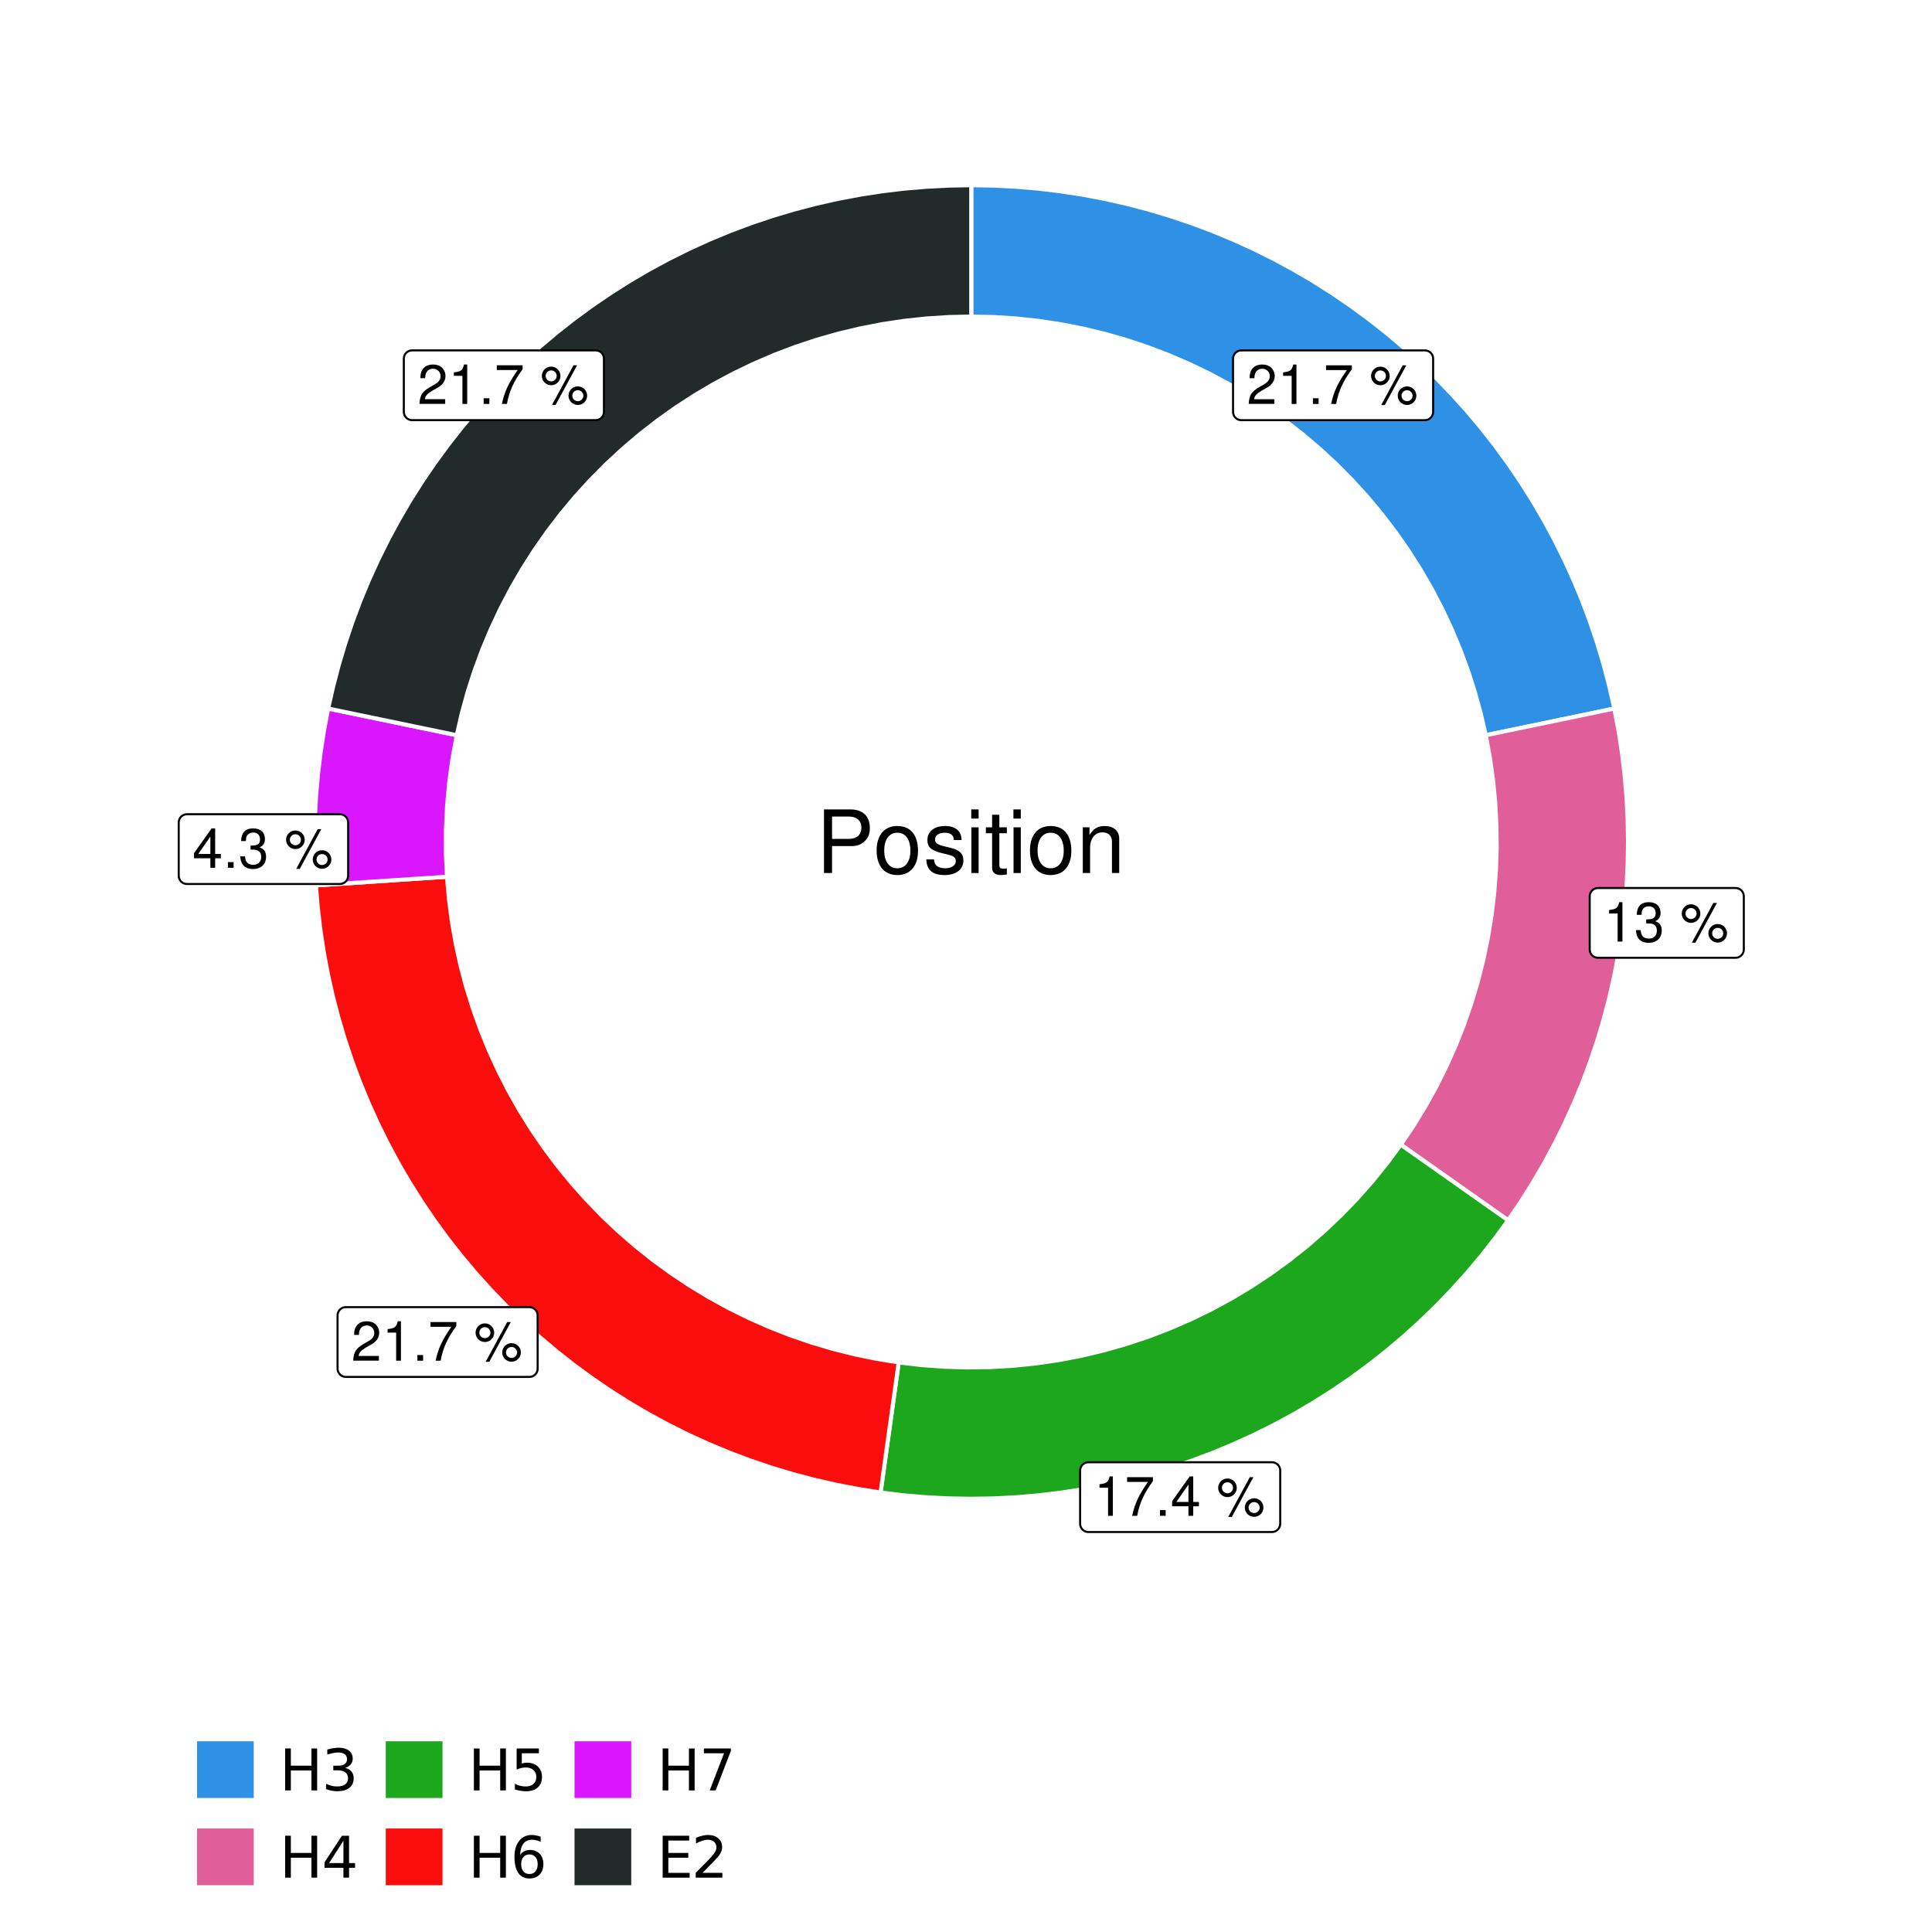 <?xml version="1.0" encoding="UTF-8"?>
<svg xmlns="http://www.w3.org/2000/svg" xmlns:xlink="http://www.w3.org/1999/xlink" width="504pt" height="504pt" viewBox="0 0 504 504" version="1.1">
<defs>
<g>
<symbol overflow="visible" id="glyph0-0">
<path style="stroke:none;" d=""/>
</symbol>
<symbol overflow="visible" id="glyph0-1">
<path style="stroke:none;" d="M 7.188 -1.234 L 1.891 -1.234 C 2.016 -2.094 2.469 -2.625 3.719 -3.391 L 5.141 -4.188 C 6.547 -4.969 7.266 -6.016 7.266 -7.281 C 7.266 -8.141 6.922 -8.922 6.328 -9.484 C 5.734 -10.031 4.984 -10.281 4.031 -10.281 C 2.766 -10.281 1.812 -9.828 1.25 -8.938 C 0.891 -8.406 0.734 -7.766 0.719 -6.719 L 1.969 -6.719 C 2 -7.422 2.094 -7.828 2.266 -8.172 C 2.594 -8.797 3.234 -9.188 4 -9.188 C 5.141 -9.188 5.984 -8.359 5.984 -7.25 C 5.984 -6.422 5.516 -5.719 4.625 -5.203 L 3.312 -4.438 C 1.203 -3.234 0.594 -2.266 0.484 -0.016 L 7.188 -0.016 Z M 7.188 -1.234 "/>
</symbol>
<symbol overflow="visible" id="glyph0-2">
<path style="stroke:none;" d="M 3.688 -7.328 L 3.688 0 L 4.938 0 L 4.938 -10.281 L 4.109 -10.281 C 3.672 -8.703 3.391 -8.484 1.453 -8.234 L 1.453 -7.328 Z M 3.688 -7.328 "/>
</symbol>
<symbol overflow="visible" id="glyph0-3">
<path style="stroke:none;" d="M 2.719 -1.484 L 1.234 -1.484 L 1.234 0 L 2.719 0 Z M 2.719 -1.484 "/>
</symbol>
<symbol overflow="visible" id="glyph0-4">
<path style="stroke:none;" d="M 7.391 -10.078 L 0.656 -10.078 L 0.656 -8.844 L 6.094 -8.844 C 3.703 -5.422 2.719 -3.312 1.969 0 L 3.297 0 C 3.859 -3.234 5.125 -6 7.391 -9.031 Z M 7.391 -10.078 "/>
</symbol>
<symbol overflow="visible" id="glyph0-5">
<path style="stroke:none;" d=""/>
</symbol>
<symbol overflow="visible" id="glyph0-6">
<path style="stroke:none;" d="M 2.828 -9.734 C 1.5 -9.734 0.406 -8.641 0.406 -7.312 C 0.406 -5.969 1.5 -4.875 2.844 -4.875 C 4.172 -4.875 5.266 -5.969 5.266 -7.281 C 5.266 -8.656 4.188 -9.734 2.828 -9.734 Z M 2.828 -8.75 C 3.641 -8.75 4.281 -8.109 4.281 -7.297 C 4.281 -6.516 3.625 -5.875 2.844 -5.875 C 2.047 -5.875 1.391 -6.516 1.391 -7.312 C 1.391 -8.109 2.031 -8.75 2.828 -8.75 Z M 8.656 -10.078 L 3.047 0.281 L 3.984 0.281 L 9.594 -10.078 Z M 9.781 -4.578 C 8.453 -4.578 7.359 -3.5 7.359 -2.156 C 7.359 -0.812 8.453 0.266 9.797 0.266 C 11.125 0.266 12.219 -0.812 12.219 -2.141 C 12.219 -3.5 11.141 -4.578 9.781 -4.578 Z M 9.781 -3.578 C 10.594 -3.578 11.234 -2.938 11.234 -2.141 C 11.234 -1.359 10.578 -0.719 9.797 -0.719 C 8.984 -0.719 8.344 -1.359 8.344 -2.156 C 8.344 -2.938 8.984 -3.578 9.781 -3.578 Z M 9.781 -3.578 "/>
</symbol>
<symbol overflow="visible" id="glyph0-7">
<path style="stroke:none;" d="M 3.141 -4.734 L 3.828 -4.734 C 5.188 -4.734 5.922 -4.094 5.922 -2.859 C 5.922 -1.562 5.141 -0.781 3.844 -0.781 C 2.453 -0.781 1.797 -1.484 1.703 -2.984 L 0.453 -2.984 C 0.516 -2.156 0.656 -1.625 0.891 -1.172 C 1.422 -0.172 2.406 0.328 3.781 0.328 C 5.859 0.328 7.188 -0.922 7.188 -2.875 C 7.188 -4.188 6.703 -4.891 5.484 -5.312 C 6.422 -5.703 6.891 -6.406 6.891 -7.453 C 6.891 -9.219 5.75 -10.281 3.828 -10.281 C 1.797 -10.281 0.719 -9.141 0.672 -6.969 L 1.922 -6.969 C 1.938 -7.594 1.984 -7.953 2.141 -8.266 C 2.438 -8.844 3.062 -9.188 3.844 -9.188 C 4.953 -9.188 5.609 -8.516 5.609 -7.406 C 5.609 -6.688 5.359 -6.234 4.812 -6 C 4.469 -5.859 4.016 -5.797 3.141 -5.781 Z M 3.141 -4.734 "/>
</symbol>
<symbol overflow="visible" id="glyph0-8">
<path style="stroke:none;" d="M 4.656 -2.484 L 4.656 0 L 5.906 0 L 5.906 -2.484 L 7.391 -2.484 L 7.391 -3.609 L 5.906 -3.609 L 5.906 -10.281 L 4.984 -10.281 L 0.391 -3.812 L 0.391 -2.484 Z M 4.656 -3.609 L 1.5 -3.609 L 4.656 -8.141 Z M 4.656 -3.609 "/>
</symbol>
<symbol overflow="visible" id="glyph1-0">
<path style="stroke:none;" d=""/>
</symbol>
<symbol overflow="visible" id="glyph1-1">
<path style="stroke:none;" d="M 4.188 -7.031 L 9.406 -7.031 C 10.703 -7.031 11.719 -7.422 12.609 -8.219 C 13.609 -9.125 14.047 -10.203 14.047 -11.719 C 14.047 -14.844 12.203 -16.594 8.922 -16.594 L 2.078 -16.594 L 2.078 0 L 4.188 0 Z M 4.188 -8.906 L 4.188 -14.734 L 8.609 -14.734 C 10.625 -14.734 11.844 -13.641 11.844 -11.812 C 11.844 -10 10.625 -8.906 8.609 -8.906 Z M 4.188 -8.906 "/>
</symbol>
<symbol overflow="visible" id="glyph1-2">
<path style="stroke:none;" d="M 6.188 -12.266 C 2.828 -12.266 0.812 -9.875 0.812 -5.875 C 0.812 -1.844 2.828 0.531 6.219 0.531 C 9.578 0.531 11.609 -1.859 11.609 -5.781 C 11.609 -9.922 9.656 -12.266 6.188 -12.266 Z M 6.219 -10.516 C 8.359 -10.516 9.625 -8.766 9.625 -5.812 C 9.625 -2.984 8.312 -1.234 6.219 -1.234 C 4.094 -1.234 2.797 -2.984 2.797 -5.875 C 2.797 -8.766 4.094 -10.516 6.219 -10.516 Z M 6.219 -10.516 "/>
</symbol>
<symbol overflow="visible" id="glyph1-3">
<path style="stroke:none;" d="M 9.969 -8.609 C 9.953 -10.953 8.406 -12.266 5.641 -12.266 C 2.875 -12.266 1.062 -10.844 1.062 -8.625 C 1.062 -6.766 2.031 -5.875 4.844 -5.188 L 6.625 -4.766 C 7.938 -4.438 8.469 -3.969 8.469 -3.125 C 8.469 -1.984 7.359 -1.234 5.688 -1.234 C 4.672 -1.234 3.797 -1.531 3.328 -2.031 C 3.031 -2.375 2.891 -2.703 2.781 -3.547 L 0.781 -3.547 C 0.859 -0.797 2.406 0.531 5.531 0.531 C 8.531 0.531 10.453 -0.953 10.453 -3.25 C 10.453 -5.031 9.453 -6.016 7.078 -6.578 L 5.266 -7.016 C 3.703 -7.375 3.047 -7.875 3.047 -8.719 C 3.047 -9.828 4.031 -10.516 5.578 -10.516 C 7.109 -10.516 7.922 -9.859 7.969 -8.609 Z M 9.969 -8.609 "/>
</symbol>
<symbol overflow="visible" id="glyph1-4">
<path style="stroke:none;" d="M 3.422 -11.922 L 1.531 -11.922 L 1.531 0 L 3.422 0 Z M 3.422 -16.594 L 1.5 -16.594 L 1.5 -14.203 L 3.422 -14.203 Z M 3.422 -16.594 "/>
</symbol>
<symbol overflow="visible" id="glyph1-5">
<path style="stroke:none;" d="M 5.781 -11.922 L 3.828 -11.922 L 3.828 -15.203 L 1.938 -15.203 L 1.938 -11.922 L 0.312 -11.922 L 0.312 -10.375 L 1.938 -10.375 L 1.938 -1.359 C 1.938 -0.141 2.75 0.531 4.234 0.531 C 4.734 0.531 5.141 0.484 5.781 0.359 L 5.781 -1.234 C 5.516 -1.156 5.266 -1.141 4.875 -1.141 C 4.047 -1.141 3.828 -1.359 3.828 -2.203 L 3.828 -10.375 L 5.781 -10.375 Z M 5.781 -11.922 "/>
</symbol>
<symbol overflow="visible" id="glyph1-6">
<path style="stroke:none;" d="M 1.594 -11.922 L 1.594 0 L 3.5 0 L 3.5 -6.578 C 3.5 -9.016 4.781 -10.609 6.734 -10.609 C 8.234 -10.609 9.203 -9.703 9.203 -8.266 L 9.203 0 L 11.094 0 L 11.094 -9.016 C 11.094 -11 9.609 -12.266 7.312 -12.266 C 5.531 -12.266 4.391 -11.594 3.344 -9.922 L 3.344 -11.922 Z M 1.594 -11.922 "/>
</symbol>
<symbol overflow="visible" id="glyph2-0">
<path style="stroke:none;" d="M 0.75 2.656 L 0.75 -10.578 L 8.25 -10.578 L 8.25 2.656 Z M 1.594 1.812 L 7.406 1.812 L 7.406 -9.734 L 1.594 -9.734 Z M 1.594 1.812 "/>
</symbol>
<symbol overflow="visible" id="glyph2-1">
<path style="stroke:none;" d="M 1.469 -10.938 L 2.953 -10.938 L 2.953 -6.453 L 8.328 -6.453 L 8.328 -10.938 L 9.812 -10.938 L 9.812 0 L 8.328 0 L 8.328 -5.203 L 2.953 -5.203 L 2.953 0 L 1.469 0 Z M 1.469 -10.938 "/>
</symbol>
<symbol overflow="visible" id="glyph2-2">
<path style="stroke:none;" d="M 6.094 -5.891 C 6.801 -5.742 7.352 -5.43 7.75 -4.953 C 8.145 -4.473 8.344 -3.879 8.344 -3.172 C 8.344 -2.098 7.969 -1.266 7.219 -0.672 C 6.477 -0.078 5.426 0.219 4.062 0.219 C 3.602 0.219 3.129 0.172 2.641 0.078 C 2.16 -0.016 1.66 -0.148 1.141 -0.328 L 1.141 -1.766 C 1.555 -1.523 2.004 -1.344 2.484 -1.219 C 2.973 -1.094 3.484 -1.031 4.016 -1.031 C 4.941 -1.031 5.648 -1.211 6.141 -1.578 C 6.629 -1.941 6.875 -2.473 6.875 -3.172 C 6.875 -3.816 6.645 -4.32 6.188 -4.688 C 5.738 -5.051 5.113 -5.234 4.312 -5.234 L 3.031 -5.234 L 3.031 -6.453 L 4.359 -6.453 C 5.086 -6.453 5.645 -6.598 6.031 -6.891 C 6.414 -7.18 6.609 -7.598 6.609 -8.141 C 6.609 -8.703 6.41 -9.133 6.016 -9.438 C 5.617 -9.738 5.051 -9.891 4.312 -9.891 C 3.906 -9.891 3.469 -9.844 3 -9.75 C 2.539 -9.664 2.031 -9.531 1.469 -9.344 L 1.469 -10.672 C 2.031 -10.828 2.555 -10.941 3.047 -11.016 C 3.535 -11.098 4 -11.141 4.438 -11.141 C 5.562 -11.141 6.453 -10.883 7.109 -10.375 C 7.766 -9.863 8.094 -9.172 8.094 -8.297 C 8.094 -7.691 7.914 -7.18 7.562 -6.766 C 7.219 -6.348 6.727 -6.055 6.094 -5.891 Z M 6.094 -5.891 "/>
</symbol>
<symbol overflow="visible" id="glyph2-3">
<path style="stroke:none;" d="M 5.672 -9.641 L 1.938 -3.812 L 5.672 -3.812 Z M 5.281 -10.938 L 7.141 -10.938 L 7.141 -3.812 L 8.703 -3.812 L 8.703 -2.578 L 7.141 -2.578 L 7.141 0 L 5.672 0 L 5.672 -2.578 L 0.734 -2.578 L 0.734 -4 Z M 5.281 -10.938 "/>
</symbol>
<symbol overflow="visible" id="glyph2-4">
<path style="stroke:none;" d="M 1.625 -10.938 L 7.422 -10.938 L 7.422 -9.688 L 2.969 -9.688 L 2.969 -7.016 C 3.188 -7.086 3.398 -7.141 3.609 -7.172 C 3.828 -7.211 4.047 -7.234 4.266 -7.234 C 5.484 -7.234 6.445 -6.895 7.156 -6.219 C 7.875 -5.551 8.234 -4.648 8.234 -3.516 C 8.234 -2.336 7.863 -1.422 7.125 -0.766 C 6.395 -0.109 5.363 0.219 4.031 0.219 C 3.57 0.219 3.102 0.176 2.625 0.094 C 2.156 0.02 1.664 -0.094 1.156 -0.25 L 1.156 -1.75 C 1.594 -1.508 2.047 -1.328 2.516 -1.203 C 2.984 -1.086 3.477 -1.031 4 -1.031 C 4.852 -1.031 5.523 -1.25 6.016 -1.688 C 6.504 -2.133 6.75 -2.742 6.75 -3.516 C 6.75 -4.273 6.504 -4.875 6.016 -5.312 C 5.523 -5.758 4.852 -5.984 4 -5.984 C 3.602 -5.984 3.207 -5.938 2.812 -5.844 C 2.426 -5.758 2.031 -5.625 1.625 -5.438 Z M 1.625 -10.938 "/>
</symbol>
<symbol overflow="visible" id="glyph2-5">
<path style="stroke:none;" d="M 4.953 -6.062 C 4.285 -6.062 3.758 -5.832 3.375 -5.375 C 2.988 -4.914 2.797 -4.297 2.797 -3.516 C 2.797 -2.723 2.988 -2.098 3.375 -1.641 C 3.758 -1.18 4.285 -0.953 4.953 -0.953 C 5.617 -0.953 6.145 -1.18 6.531 -1.641 C 6.914 -2.098 7.109 -2.723 7.109 -3.516 C 7.109 -4.297 6.914 -4.914 6.531 -5.375 C 6.145 -5.832 5.617 -6.062 4.953 -6.062 Z M 7.891 -10.688 L 7.891 -9.344 C 7.516 -9.52 7.141 -9.656 6.766 -9.75 C 6.391 -9.844 6.016 -9.891 5.641 -9.891 C 4.66 -9.891 3.91 -9.555 3.391 -8.891 C 2.879 -8.234 2.586 -7.238 2.516 -5.906 C 2.805 -6.332 3.164 -6.66 3.594 -6.891 C 4.031 -7.117 4.516 -7.234 5.047 -7.234 C 6.141 -7.234 7.004 -6.898 7.641 -6.234 C 8.273 -5.566 8.594 -4.66 8.594 -3.516 C 8.594 -2.391 8.258 -1.484 7.594 -0.797 C 6.938 -0.117 6.055 0.219 4.953 0.219 C 3.68 0.219 2.711 -0.266 2.047 -1.234 C 1.379 -2.211 1.047 -3.617 1.047 -5.453 C 1.047 -7.18 1.457 -8.562 2.281 -9.594 C 3.102 -10.625 4.203 -11.141 5.578 -11.141 C 5.953 -11.141 6.328 -11.098 6.703 -11.016 C 7.078 -10.941 7.473 -10.832 7.891 -10.688 Z M 7.891 -10.688 "/>
</symbol>
<symbol overflow="visible" id="glyph2-6">
<path style="stroke:none;" d="M 1.234 -10.938 L 8.266 -10.938 L 8.266 -10.312 L 4.297 0 L 2.75 0 L 6.484 -9.688 L 1.234 -9.688 Z M 1.234 -10.938 "/>
</symbol>
<symbol overflow="visible" id="glyph2-7">
<path style="stroke:none;" d="M 1.469 -10.938 L 8.391 -10.938 L 8.391 -9.688 L 2.953 -9.688 L 2.953 -6.453 L 8.156 -6.453 L 8.156 -5.203 L 2.953 -5.203 L 2.953 -1.25 L 8.516 -1.25 L 8.516 0 L 1.469 0 Z M 1.469 -10.938 "/>
</symbol>
<symbol overflow="visible" id="glyph2-8">
<path style="stroke:none;" d="M 2.875 -1.25 L 8.047 -1.25 L 8.047 0 L 1.094 0 L 1.094 -1.25 C 1.656 -1.82 2.422 -2.598 3.391 -3.578 C 4.359 -4.555 4.969 -5.191 5.219 -5.484 C 5.695 -6.016 6.031 -6.461 6.219 -6.828 C 6.406 -7.203 6.5 -7.566 6.5 -7.922 C 6.5 -8.504 6.297 -8.977 5.891 -9.344 C 5.484 -9.707 4.953 -9.891 4.297 -9.891 C 3.828 -9.891 3.332 -9.805 2.812 -9.641 C 2.301 -9.484 1.754 -9.238 1.172 -8.906 L 1.172 -10.406 C 1.766 -10.645 2.32 -10.828 2.844 -10.953 C 3.363 -11.078 3.836 -11.141 4.266 -11.141 C 5.398 -11.141 6.301 -10.852 6.969 -10.281 C 7.645 -9.719 7.984 -8.961 7.984 -8.016 C 7.984 -7.566 7.898 -7.141 7.734 -6.734 C 7.566 -6.328 7.258 -5.852 6.812 -5.312 C 6.688 -5.164 6.297 -4.754 5.641 -4.078 C 4.992 -3.398 4.07 -2.457 2.875 -1.25 Z M 2.875 -1.25 "/>
</symbol>
</g>
<clipPath id="clip1">
  <path d="M 30.98 0 L 473.023 0 L 473.023 504 L 30.98 504 Z M 30.98 0 "/>
</clipPath>
<clipPath id="clip2">
  <path d="M 39.199 5.48 L 467.543 5.48 L 467.543 433.824 L 39.199 433.824 Z M 39.199 5.48 "/>
</clipPath>
</defs>
<g id="surface4">
<rect x="0" y="0" width="504" height="504" style="fill:rgb(100%,100%,100%);fill-opacity:1;stroke:none;"/>
<g clip-path="url(#clip1)" clip-rule="nonzero">
<path style="fill-rule:nonzero;fill:rgb(100%,100%,100%);fill-opacity:1;stroke-width:1.067;stroke-linecap:round;stroke-linejoin:round;stroke:rgb(100%,100%,100%);stroke-opacity:1;stroke-miterlimit:10;" d="M 30.98 504 L 473.023 504 L 473.023 0 L 30.98 0 Z M 30.98 504 "/>
</g>
<g clip-path="url(#clip2)" clip-rule="nonzero">
<path style=" stroke:none;fill-rule:nonzero;fill:rgb(100%,100%,100%);fill-opacity:1;" d="M 39.199 433.824 L 467.543 433.824 L 467.543 5.48 L 39.199 5.48 Z M 39.199 433.824 "/>
</g>
<path style="fill-rule:nonzero;fill:rgb(18.039%,56.863%,89.804%);fill-opacity:1;stroke-width:1.067;stroke-linecap:butt;stroke-linejoin:miter;stroke:rgb(100%,100%,100%);stroke-opacity:1;stroke-miterlimit:10;" d="M 387.582 191.801 L 394.293 190.406 L 401 189.016 L 407.711 187.621 L 414.422 186.23 L 421.133 184.836 L 419.848 179.129 L 418.367 173.469 L 416.691 167.859 L 414.828 162.312 L 412.777 156.832 L 410.539 151.426 L 408.117 146.102 L 405.516 140.859 L 402.734 135.707 L 399.781 130.656 L 396.656 125.711 L 393.367 120.871 L 389.91 116.148 L 386.297 111.547 L 382.527 107.07 L 378.609 102.727 L 374.543 98.516 L 370.336 94.449 L 365.992 90.527 L 361.516 86.758 L 356.918 83.141 L 352.195 79.688 L 347.355 76.395 L 342.41 73.266 L 337.359 70.312 L 332.211 67.531 L 326.969 64.926 L 321.645 62.504 L 316.238 60.266 L 310.758 58.211 L 305.211 56.344 L 299.605 54.672 L 293.945 53.188 L 288.238 51.898 L 282.488 50.805 L 276.703 49.91 L 270.895 49.211 L 265.066 48.715 L 259.219 48.414 L 253.371 48.312 L 253.371 82.582 L 259.219 82.707 L 265.059 83.082 L 270.879 83.703 L 276.664 84.574 L 282.406 85.691 L 288.098 87.055 L 293.727 88.656 L 299.281 90.5 L 304.75 92.574 L 310.129 94.887 L 315.402 97.422 L 320.562 100.18 L 325.598 103.156 L 330.504 106.344 L 335.27 109.742 L 339.887 113.336 L 344.348 117.125 L 348.641 121.102 L 352.758 125.258 L 356.695 129.586 L 360.445 134.078 L 364 138.727 L 367.355 143.523 L 370.5 148.457 L 373.434 153.52 L 376.145 158.703 L 378.633 164 L 380.895 169.398 L 382.926 174.887 L 384.715 180.457 L 386.27 186.098 Z M 387.582 191.801 "/>
<path style="fill-rule:nonzero;fill:rgb(88.235%,37.255%,60%);fill-opacity:1;stroke-width:1.067;stroke-linecap:butt;stroke-linejoin:miter;stroke:rgb(100%,100%,100%);stroke-opacity:1;stroke-miterlimit:10;" d="M 365.418 298.605 L 371.02 302.555 L 376.621 306.5 L 382.223 310.449 L 387.828 314.395 L 393.43 318.344 L 396.711 313.512 L 399.828 308.57 L 402.777 303.523 L 405.547 298.379 L 408.145 293.145 L 410.559 287.828 L 412.793 282.426 L 414.84 276.957 L 416.699 271.418 L 418.371 265.816 L 419.848 260.164 L 421.133 254.465 L 422.223 248.727 L 423.117 242.949 L 423.812 237.148 L 424.309 231.328 L 424.609 225.492 L 424.707 219.652 L 424.609 213.809 L 424.309 207.977 L 423.812 202.152 L 423.117 196.352 L 422.223 190.578 L 421.133 184.836 L 414.422 186.23 L 407.711 187.621 L 401 189.016 L 394.293 190.406 L 387.582 191.801 L 388.656 197.605 L 389.48 203.453 L 390.051 209.328 L 390.367 215.223 L 390.434 221.129 L 390.242 227.027 L 389.797 232.914 L 389.098 238.777 L 388.148 244.605 L 386.949 250.387 L 385.504 256.109 L 383.809 261.766 L 381.875 267.344 L 379.703 272.836 L 377.293 278.227 L 374.656 283.508 L 371.797 288.672 L 368.715 293.707 Z M 365.418 298.605 "/>
<path style="fill-rule:nonzero;fill:rgb(10.98%,65.49%,10.98%);fill-opacity:1;stroke-width:1.067;stroke-linecap:butt;stroke-linejoin:miter;stroke:rgb(100%,100%,100%);stroke-opacity:1;stroke-miterlimit:10;" d="M 234.445 355.41 L 233.5 362.195 L 232.555 368.984 L 231.605 375.773 L 230.66 382.559 L 229.715 389.348 L 235.535 390.059 L 241.379 390.57 L 247.234 390.879 L 253.102 390.988 L 258.965 390.898 L 264.824 390.605 L 270.668 390.113 L 276.492 389.422 L 282.289 388.531 L 288.051 387.441 L 293.773 386.156 L 299.449 384.676 L 305.07 383.004 L 310.633 381.137 L 316.125 379.082 L 321.547 376.84 L 326.887 374.418 L 332.141 371.809 L 337.301 369.023 L 342.363 366.062 L 347.324 362.934 L 352.172 359.633 L 356.906 356.168 L 361.516 352.547 L 366.004 348.766 L 370.355 344.836 L 374.57 340.758 L 378.645 336.539 L 382.574 332.184 L 386.348 327.695 L 389.969 323.078 L 393.43 318.344 L 387.828 314.395 L 382.223 310.449 L 376.621 306.5 L 371.02 302.555 L 365.418 298.605 L 361.852 303.438 L 358.078 308.109 L 354.102 312.609 L 349.934 316.934 L 345.578 321.07 L 341.047 325.012 L 336.348 328.75 L 331.488 332.281 L 326.48 335.598 L 321.332 338.688 L 316.051 341.551 L 310.652 344.18 L 305.141 346.566 L 299.531 348.715 L 293.836 350.613 L 288.059 352.258 L 282.219 353.652 L 276.32 354.785 L 270.379 355.664 L 264.402 356.277 L 258.41 356.629 L 252.402 356.719 L 246.398 356.543 L 240.41 356.109 Z M 234.445 355.41 "/>
<path style="fill-rule:nonzero;fill:rgb(98.431%,5.098%,5.098%);fill-opacity:1;stroke-width:1.067;stroke-linecap:butt;stroke-linejoin:miter;stroke:rgb(100%,100%,100%);stroke-opacity:1;stroke-miterlimit:10;" d="M 116.598 228.707 L 109.762 229.16 L 102.922 229.613 L 96.082 230.062 L 89.246 230.516 L 82.406 230.969 L 82.895 236.801 L 83.578 242.613 L 84.461 248.398 L 85.539 254.148 L 86.816 259.859 L 88.285 265.523 L 89.949 271.133 L 91.805 276.684 L 93.844 282.168 L 96.074 287.578 L 98.484 292.91 L 101.074 298.156 L 103.844 303.312 L 106.789 308.367 L 109.906 313.324 L 113.188 318.168 L 116.633 322.898 L 120.238 327.504 L 124 331.988 L 127.91 336.34 L 131.969 340.559 L 136.168 344.633 L 140.504 348.562 L 144.973 352.34 L 149.566 355.965 L 154.281 359.43 L 159.113 362.73 L 164.055 365.867 L 169.098 368.832 L 174.242 371.621 L 179.477 374.238 L 184.801 376.668 L 190.199 378.918 L 195.676 380.984 L 201.219 382.859 L 206.824 384.547 L 212.48 386.039 L 218.188 387.336 L 223.934 388.441 L 229.715 389.348 L 230.66 382.559 L 231.605 375.773 L 232.555 368.984 L 233.5 362.195 L 234.445 355.41 L 228.668 354.477 L 222.938 353.301 L 217.262 351.879 L 211.648 350.219 L 206.113 348.32 L 200.668 346.184 L 195.312 343.82 L 190.066 341.23 L 184.938 338.418 L 179.93 335.387 L 175.059 332.148 L 170.328 328.703 L 165.75 325.059 L 161.328 321.223 L 157.078 317.203 L 153.004 313.004 L 149.109 308.633 L 145.406 304.105 L 141.902 299.418 L 138.598 294.59 L 135.504 289.621 L 132.625 284.527 L 129.965 279.316 L 127.531 273.992 L 125.328 268.574 L 123.355 263.062 L 121.621 257.477 L 120.129 251.816 L 118.875 246.102 L 117.871 240.336 L 117.109 234.535 Z M 116.598 228.707 "/>
<path style="fill-rule:nonzero;fill:rgb(85.49%,8.627%,100%);fill-opacity:1;stroke-width:1.067;stroke-linecap:butt;stroke-linejoin:miter;stroke:rgb(100%,100%,100%);stroke-opacity:1;stroke-miterlimit:10;" d="M 119.16 191.801 L 112.449 190.406 L 105.738 189.016 L 99.027 187.621 L 92.316 186.23 L 85.605 184.836 L 84.523 190.535 L 83.637 196.262 L 82.941 202.02 L 82.441 207.797 L 82.141 213.586 L 82.031 219.383 L 82.121 225.18 L 82.406 230.969 L 89.246 230.516 L 96.082 230.062 L 102.922 229.613 L 109.762 229.16 L 116.598 228.707 L 116.328 222.527 L 116.34 216.344 L 116.629 210.168 L 117.195 204.008 L 118.039 197.883 Z M 119.16 191.801 "/>
<path style="fill-rule:nonzero;fill:rgb(13.333%,16.471%,16.471%);fill-opacity:1;stroke-width:1.067;stroke-linecap:butt;stroke-linejoin:miter;stroke:rgb(100%,100%,100%);stroke-opacity:1;stroke-miterlimit:10;" d="M 253.371 82.582 L 253.371 48.312 L 247.52 48.414 L 241.676 48.715 L 235.844 49.211 L 230.035 49.91 L 224.254 50.805 L 218.504 51.898 L 212.797 53.188 L 207.133 54.672 L 201.527 56.344 L 195.98 58.211 L 190.5 60.266 L 185.098 62.504 L 179.77 64.926 L 174.527 67.531 L 169.379 70.312 L 164.328 73.266 L 159.383 76.395 L 154.547 79.688 L 149.824 83.141 L 145.223 86.758 L 140.746 90.527 L 136.402 94.449 L 132.195 98.516 L 128.133 102.727 L 124.211 107.07 L 120.441 111.547 L 116.828 116.148 L 113.375 120.871 L 110.082 125.711 L 106.957 130.656 L 104.004 135.707 L 101.223 140.859 L 98.621 146.102 L 96.199 151.426 L 93.965 156.832 L 91.91 162.312 L 90.047 167.859 L 88.375 173.469 L 86.895 179.129 L 85.605 184.836 L 92.316 186.23 L 99.027 187.621 L 105.738 189.016 L 112.449 190.406 L 119.16 191.801 L 120.469 186.098 L 122.023 180.457 L 123.816 174.887 L 125.844 169.398 L 128.105 164 L 130.594 158.703 L 133.309 153.52 L 136.238 148.457 L 139.387 143.523 L 142.738 138.727 L 146.293 134.078 L 150.043 129.586 L 153.98 125.258 L 158.102 121.102 L 162.395 117.125 L 166.852 113.336 L 171.469 109.742 L 176.234 106.344 L 181.141 103.156 L 186.18 100.18 L 191.34 97.422 L 196.613 94.887 L 201.988 92.574 L 207.461 90.5 L 213.012 88.656 L 218.641 87.055 L 224.332 85.691 L 230.074 84.574 L 235.863 83.703 L 241.68 83.082 L 247.52 82.707 Z M 253.371 82.582 "/>
<path style="fill-rule:nonzero;fill:rgb(100%,100%,100%);fill-opacity:1;stroke-width:0.533;stroke-linecap:round;stroke-linejoin:round;stroke:rgb(0%,0%,0%);stroke-opacity:1;stroke-miterlimit:10;" d="M 323.824 109.609 L 371.703 109.609 L 371.617 109.609 L 371.965 109.594 L 372.305 109.523 L 372.633 109.402 L 372.934 109.227 L 373.203 109.008 L 373.434 108.746 L 373.617 108.453 L 373.754 108.133 L 373.836 107.797 L 373.863 107.449 L 373.863 93.57 L 373.836 93.223 L 373.754 92.887 L 373.617 92.566 L 373.434 92.273 L 373.203 92.012 L 372.934 91.793 L 372.633 91.617 L 372.305 91.496 L 371.965 91.426 L 371.703 91.41 L 323.824 91.41 L 324.086 91.426 L 323.738 91.41 L 323.395 91.453 L 323.059 91.551 L 322.746 91.699 L 322.457 91.898 L 322.207 92.137 L 322 92.414 L 321.836 92.723 L 321.727 93.055 L 321.672 93.395 L 321.664 93.57 L 321.664 107.449 L 321.672 107.277 L 321.672 107.625 L 321.727 107.965 L 321.836 108.297 L 322 108.605 L 322.207 108.883 L 322.457 109.121 L 322.746 109.32 L 323.059 109.469 L 323.395 109.566 L 323.738 109.609 Z M 323.824 109.609 "/>
<g style="fill:rgb(0%,0%,0%);fill-opacity:1;">
  <use xlink:href="#glyph0-1" x="325.266" y="105.378"/>
  <use xlink:href="#glyph0-2" x="333.266" y="105.378"/>
  <use xlink:href="#glyph0-3" x="341.266" y="105.378"/>
  <use xlink:href="#glyph0-4" x="345.266" y="105.378"/>
  <use xlink:href="#glyph0-5" x="353.266" y="105.378"/>
  <use xlink:href="#glyph0-6" x="357.266" y="105.378"/>
</g>
<path style="fill-rule:nonzero;fill:rgb(100%,100%,100%);fill-opacity:1;stroke-width:0.533;stroke-linecap:round;stroke-linejoin:round;stroke:rgb(0%,0%,0%);stroke-opacity:1;stroke-miterlimit:10;" d="M 416.867 249.855 L 452.746 249.855 L 452.66 249.855 L 453.008 249.84 L 453.348 249.773 L 453.672 249.648 L 453.973 249.477 L 454.242 249.254 L 454.473 248.996 L 454.66 248.699 L 454.793 248.383 L 454.879 248.043 L 454.906 247.699 L 454.906 233.816 L 454.879 233.473 L 454.793 233.133 L 454.66 232.812 L 454.473 232.52 L 454.242 232.258 L 453.973 232.039 L 453.672 231.867 L 453.348 231.742 L 453.008 231.672 L 452.746 231.656 L 416.867 231.656 L 417.125 231.672 L 416.777 231.66 L 416.434 231.699 L 416.102 231.797 L 415.785 231.945 L 415.5 232.145 L 415.25 232.387 L 415.039 232.664 L 414.879 232.969 L 414.77 233.301 L 414.715 233.645 L 414.707 233.816 L 414.707 247.699 L 414.715 247.523 L 414.715 247.871 L 414.77 248.215 L 414.879 248.543 L 415.039 248.852 L 415.25 249.129 L 415.5 249.371 L 415.785 249.566 L 416.102 249.719 L 416.434 249.812 L 416.777 249.855 Z M 416.867 249.855 "/>
<g style="fill:rgb(0%,0%,0%);fill-opacity:1;">
  <use xlink:href="#glyph0-2" x="418.305" y="245.628"/>
  <use xlink:href="#glyph0-7" x="426.305" y="245.628"/>
  <use xlink:href="#glyph0-5" x="434.305" y="245.628"/>
  <use xlink:href="#glyph0-6" x="438.305" y="245.628"/>
</g>
<path style="fill-rule:nonzero;fill:rgb(100%,100%,100%);fill-opacity:1;stroke-width:0.533;stroke-linecap:round;stroke-linejoin:round;stroke:rgb(0%,0%,0%);stroke-opacity:1;stroke-miterlimit:10;" d="M 283.93 399.656 L 331.809 399.656 L 331.723 399.656 L 332.07 399.641 L 332.41 399.57 L 332.738 399.449 L 333.039 399.273 L 333.309 399.055 L 333.539 398.793 L 333.723 398.5 L 333.859 398.18 L 333.941 397.844 L 333.969 397.496 L 333.969 383.617 L 333.941 383.27 L 333.859 382.934 L 333.723 382.613 L 333.539 382.32 L 333.309 382.059 L 333.039 381.84 L 332.738 381.664 L 332.41 381.543 L 332.07 381.473 L 331.809 381.457 L 283.93 381.457 L 284.191 381.473 L 283.844 381.457 L 283.5 381.5 L 283.164 381.598 L 282.852 381.746 L 282.562 381.945 L 282.312 382.184 L 282.105 382.461 L 281.941 382.77 L 281.832 383.102 L 281.777 383.441 L 281.77 383.617 L 281.77 397.496 L 281.777 397.324 L 281.777 397.672 L 281.832 398.016 L 281.941 398.344 L 282.105 398.652 L 282.312 398.93 L 282.562 399.172 L 282.852 399.367 L 283.164 399.516 L 283.5 399.613 L 283.844 399.656 Z M 283.93 399.656 "/>
<g style="fill:rgb(0%,0%,0%);fill-opacity:1;">
  <use xlink:href="#glyph0-2" x="285.371" y="395.429"/>
  <use xlink:href="#glyph0-4" x="293.371" y="395.429"/>
  <use xlink:href="#glyph0-3" x="301.371" y="395.429"/>
  <use xlink:href="#glyph0-8" x="305.371" y="395.429"/>
  <use xlink:href="#glyph0-5" x="313.371" y="395.429"/>
  <use xlink:href="#glyph0-6" x="317.371" y="395.429"/>
</g>
<path style="fill-rule:nonzero;fill:rgb(100%,100%,100%);fill-opacity:1;stroke-width:0.533;stroke-linecap:round;stroke-linejoin:round;stroke:rgb(0%,0%,0%);stroke-opacity:1;stroke-miterlimit:10;" d="M 90.219 359.195 L 138.098 359.195 L 138.012 359.191 L 138.359 359.176 L 138.699 359.109 L 139.023 358.984 L 139.324 358.812 L 139.594 358.59 L 139.824 358.332 L 140.012 358.039 L 140.148 357.719 L 140.23 357.379 L 140.258 357.035 L 140.258 343.152 L 140.23 342.809 L 140.148 342.469 L 140.012 342.148 L 139.824 341.855 L 139.594 341.594 L 139.324 341.375 L 139.023 341.203 L 138.699 341.078 L 138.359 341.008 L 138.098 340.992 L 90.219 340.992 L 90.477 341.008 L 90.133 340.996 L 89.785 341.035 L 89.453 341.133 L 89.137 341.281 L 88.852 341.48 L 88.602 341.723 L 88.391 342 L 88.23 342.309 L 88.121 342.637 L 88.066 342.98 L 88.059 343.152 L 88.059 357.035 L 88.066 356.859 L 88.066 357.207 L 88.121 357.551 L 88.23 357.879 L 88.391 358.188 L 88.602 358.465 L 88.852 358.707 L 89.137 358.902 L 89.453 359.055 L 89.785 359.148 L 90.133 359.191 Z M 90.219 359.195 "/>
<g style="fill:rgb(0%,0%,0%);fill-opacity:1;">
  <use xlink:href="#glyph0-1" x="91.656" y="354.964"/>
  <use xlink:href="#glyph0-2" x="99.656" y="354.964"/>
  <use xlink:href="#glyph0-3" x="107.656" y="354.964"/>
  <use xlink:href="#glyph0-4" x="111.656" y="354.964"/>
  <use xlink:href="#glyph0-5" x="119.656" y="354.964"/>
  <use xlink:href="#glyph0-6" x="123.656" y="354.964"/>
</g>
<path style="fill-rule:nonzero;fill:rgb(100%,100%,100%);fill-opacity:1;stroke-width:0.533;stroke-linecap:round;stroke-linejoin:round;stroke:rgb(0%,0%,0%);stroke-opacity:1;stroke-miterlimit:10;" d="M 48.781 230.609 L 88.664 230.609 L 88.574 230.605 L 88.922 230.594 L 89.262 230.523 L 89.59 230.398 L 89.891 230.227 L 90.16 230.004 L 90.391 229.746 L 90.574 229.453 L 90.711 229.133 L 90.793 228.793 L 90.824 228.449 L 90.824 214.566 L 90.793 214.223 L 90.711 213.883 L 90.574 213.562 L 90.391 213.27 L 90.16 213.012 L 89.891 212.789 L 89.59 212.617 L 89.262 212.492 L 88.922 212.422 L 88.664 212.406 L 48.781 212.406 L 49.043 212.422 L 48.695 212.41 L 48.352 212.453 L 48.016 212.547 L 47.703 212.699 L 47.418 212.895 L 47.164 213.137 L 46.957 213.414 L 46.797 213.723 L 46.684 214.051 L 46.629 214.395 L 46.621 214.566 L 46.621 228.449 L 46.629 228.273 L 46.629 228.621 L 46.684 228.965 L 46.797 229.293 L 46.957 229.602 L 47.164 229.879 L 47.418 230.121 L 47.703 230.32 L 48.016 230.469 L 48.352 230.562 L 48.695 230.605 Z M 48.781 230.609 "/>
<g style="fill:rgb(0%,0%,0%);fill-opacity:1;">
  <use xlink:href="#glyph0-8" x="50.223" y="226.378"/>
  <use xlink:href="#glyph0-3" x="58.223" y="226.378"/>
  <use xlink:href="#glyph0-7" x="62.223" y="226.378"/>
  <use xlink:href="#glyph0-5" x="70.223" y="226.378"/>
  <use xlink:href="#glyph0-6" x="74.223" y="226.378"/>
</g>
<path style="fill-rule:nonzero;fill:rgb(100%,100%,100%);fill-opacity:1;stroke-width:0.533;stroke-linecap:round;stroke-linejoin:round;stroke:rgb(0%,0%,0%);stroke-opacity:1;stroke-miterlimit:10;" d="M 107.504 109.602 L 155.387 109.602 L 155.297 109.602 L 155.645 109.586 L 155.988 109.52 L 156.312 109.395 L 156.613 109.219 L 156.883 109 L 157.113 108.742 L 157.297 108.445 L 157.434 108.125 L 157.52 107.789 L 157.547 107.441 L 157.547 93.562 L 157.52 93.215 L 157.434 92.879 L 157.297 92.559 L 157.113 92.266 L 156.883 92.004 L 156.613 91.785 L 156.312 91.613 L 155.988 91.488 L 155.645 91.418 L 155.387 91.402 L 107.504 91.402 L 107.766 91.418 L 107.418 91.406 L 107.074 91.445 L 106.738 91.543 L 106.426 91.691 L 106.141 91.891 L 105.891 92.129 L 105.68 92.41 L 105.52 92.715 L 105.41 93.047 L 105.352 93.391 L 105.344 93.562 L 105.344 107.441 L 105.352 107.27 L 105.352 107.617 L 105.41 107.961 L 105.52 108.289 L 105.68 108.598 L 105.891 108.875 L 106.141 109.117 L 106.426 109.312 L 106.738 109.461 L 107.074 109.559 L 107.418 109.602 Z M 107.504 109.602 "/>
<g style="fill:rgb(0%,0%,0%);fill-opacity:1;">
  <use xlink:href="#glyph0-1" x="108.945" y="105.374"/>
  <use xlink:href="#glyph0-2" x="116.945" y="105.374"/>
  <use xlink:href="#glyph0-3" x="124.945" y="105.374"/>
  <use xlink:href="#glyph0-4" x="128.945" y="105.374"/>
  <use xlink:href="#glyph0-5" x="136.945" y="105.374"/>
  <use xlink:href="#glyph0-6" x="140.945" y="105.374"/>
</g>
<g style="fill:rgb(0%,0%,0%);fill-opacity:1;">
  <use xlink:href="#glyph1-1" x="212.871" y="227.746"/>
  <use xlink:href="#glyph1-2" x="227.871" y="227.746"/>
  <use xlink:href="#glyph1-3" x="240.871" y="227.746"/>
  <use xlink:href="#glyph1-4" x="251.871" y="227.746"/>
  <use xlink:href="#glyph1-5" x="256.871" y="227.746"/>
  <use xlink:href="#glyph1-4" x="262.871" y="227.746"/>
  <use xlink:href="#glyph1-2" x="267.871" y="227.746"/>
  <use xlink:href="#glyph1-6" x="280.871" y="227.746"/>
</g>
<path style=" stroke:none;fill-rule:nonzero;fill:rgb(100%,100%,100%);fill-opacity:1;" d="M 39.199 498.52 L 197.875 498.52 L 197.875 447.52 L 39.199 447.52 Z M 39.199 498.52 "/>
<path style=" stroke:none;fill-rule:nonzero;fill:rgb(100%,100%,100%);fill-opacity:1;" d="M 50.156 470.281 L 67.438 470.281 L 67.438 453 L 50.156 453 Z M 50.156 470.281 "/>
<path style="fill-rule:nonzero;fill:rgb(18.039%,56.863%,89.804%);fill-opacity:1;stroke-width:1.067;stroke-linecap:butt;stroke-linejoin:miter;stroke:rgb(100%,100%,100%);stroke-opacity:1;stroke-miterlimit:10;" d="M 50.867 469.574 L 66.73 469.574 L 66.73 453.711 L 50.867 453.711 Z M 50.867 469.574 "/>
<path style=" stroke:none;fill-rule:nonzero;fill:rgb(100%,100%,100%);fill-opacity:1;" d="M 50.156 493.043 L 67.438 493.043 L 67.438 475.762 L 50.156 475.762 Z M 50.156 493.043 "/>
<path style="fill-rule:nonzero;fill:rgb(88.235%,37.255%,60%);fill-opacity:1;stroke-width:1.067;stroke-linecap:butt;stroke-linejoin:miter;stroke:rgb(100%,100%,100%);stroke-opacity:1;stroke-miterlimit:10;" d="M 50.867 492.332 L 66.73 492.332 L 66.73 476.469 L 50.867 476.469 Z M 50.867 492.332 "/>
<path style=" stroke:none;fill-rule:nonzero;fill:rgb(100%,100%,100%);fill-opacity:1;" d="M 99.395 470.281 L 116.676 470.281 L 116.676 453 L 99.395 453 Z M 99.395 470.281 "/>
<path style="fill-rule:nonzero;fill:rgb(10.98%,65.49%,10.98%);fill-opacity:1;stroke-width:1.067;stroke-linecap:butt;stroke-linejoin:miter;stroke:rgb(100%,100%,100%);stroke-opacity:1;stroke-miterlimit:10;" d="M 100.105 469.574 L 115.969 469.574 L 115.969 453.711 L 100.105 453.711 Z M 100.105 469.574 "/>
<path style=" stroke:none;fill-rule:nonzero;fill:rgb(100%,100%,100%);fill-opacity:1;" d="M 99.395 493.043 L 116.676 493.043 L 116.676 475.762 L 99.395 475.762 Z M 99.395 493.043 "/>
<path style="fill-rule:nonzero;fill:rgb(98.431%,5.098%,5.098%);fill-opacity:1;stroke-width:1.067;stroke-linecap:butt;stroke-linejoin:miter;stroke:rgb(100%,100%,100%);stroke-opacity:1;stroke-miterlimit:10;" d="M 100.105 492.332 L 115.969 492.332 L 115.969 476.469 L 100.105 476.469 Z M 100.105 492.332 "/>
<path style=" stroke:none;fill-rule:nonzero;fill:rgb(100%,100%,100%);fill-opacity:1;" d="M 148.633 470.281 L 165.914 470.281 L 165.914 453 L 148.633 453 Z M 148.633 470.281 "/>
<path style="fill-rule:nonzero;fill:rgb(85.49%,8.627%,100%);fill-opacity:1;stroke-width:1.067;stroke-linecap:butt;stroke-linejoin:miter;stroke:rgb(100%,100%,100%);stroke-opacity:1;stroke-miterlimit:10;" d="M 149.344 469.574 L 165.207 469.574 L 165.207 453.711 L 149.344 453.711 Z M 149.344 469.574 "/>
<path style=" stroke:none;fill-rule:nonzero;fill:rgb(100%,100%,100%);fill-opacity:1;" d="M 148.633 493.043 L 165.914 493.043 L 165.914 475.762 L 148.633 475.762 Z M 148.633 493.043 "/>
<path style="fill-rule:nonzero;fill:rgb(13.333%,16.471%,16.471%);fill-opacity:1;stroke-width:1.067;stroke-linecap:butt;stroke-linejoin:miter;stroke:rgb(100%,100%,100%);stroke-opacity:1;stroke-miterlimit:10;" d="M 149.344 492.332 L 165.207 492.332 L 165.207 476.469 L 149.344 476.469 Z M 149.344 492.332 "/>
<g style="fill:rgb(0%,0%,0%);fill-opacity:1;">
  <use xlink:href="#glyph2-1" x="72.918" y="467.064"/>
  <use xlink:href="#glyph2-2" x="83.918" y="467.064"/>
</g>
<g style="fill:rgb(0%,0%,0%);fill-opacity:1;">
  <use xlink:href="#glyph2-1" x="72.918" y="489.826"/>
  <use xlink:href="#glyph2-3" x="83.918" y="489.826"/>
</g>
<g style="fill:rgb(0%,0%,0%);fill-opacity:1;">
  <use xlink:href="#glyph2-1" x="122.156" y="467.064"/>
  <use xlink:href="#glyph2-4" x="133.156" y="467.064"/>
</g>
<g style="fill:rgb(0%,0%,0%);fill-opacity:1;">
  <use xlink:href="#glyph2-1" x="122.156" y="489.826"/>
  <use xlink:href="#glyph2-5" x="133.156" y="489.826"/>
</g>
<g style="fill:rgb(0%,0%,0%);fill-opacity:1;">
  <use xlink:href="#glyph2-1" x="171.395" y="467.064"/>
  <use xlink:href="#glyph2-6" x="182.395" y="467.064"/>
</g>
<g style="fill:rgb(0%,0%,0%);fill-opacity:1;">
  <use xlink:href="#glyph2-7" x="171.395" y="489.826"/>
  <use xlink:href="#glyph2-8" x="180.395" y="489.826"/>
</g>
</g>
</svg>

